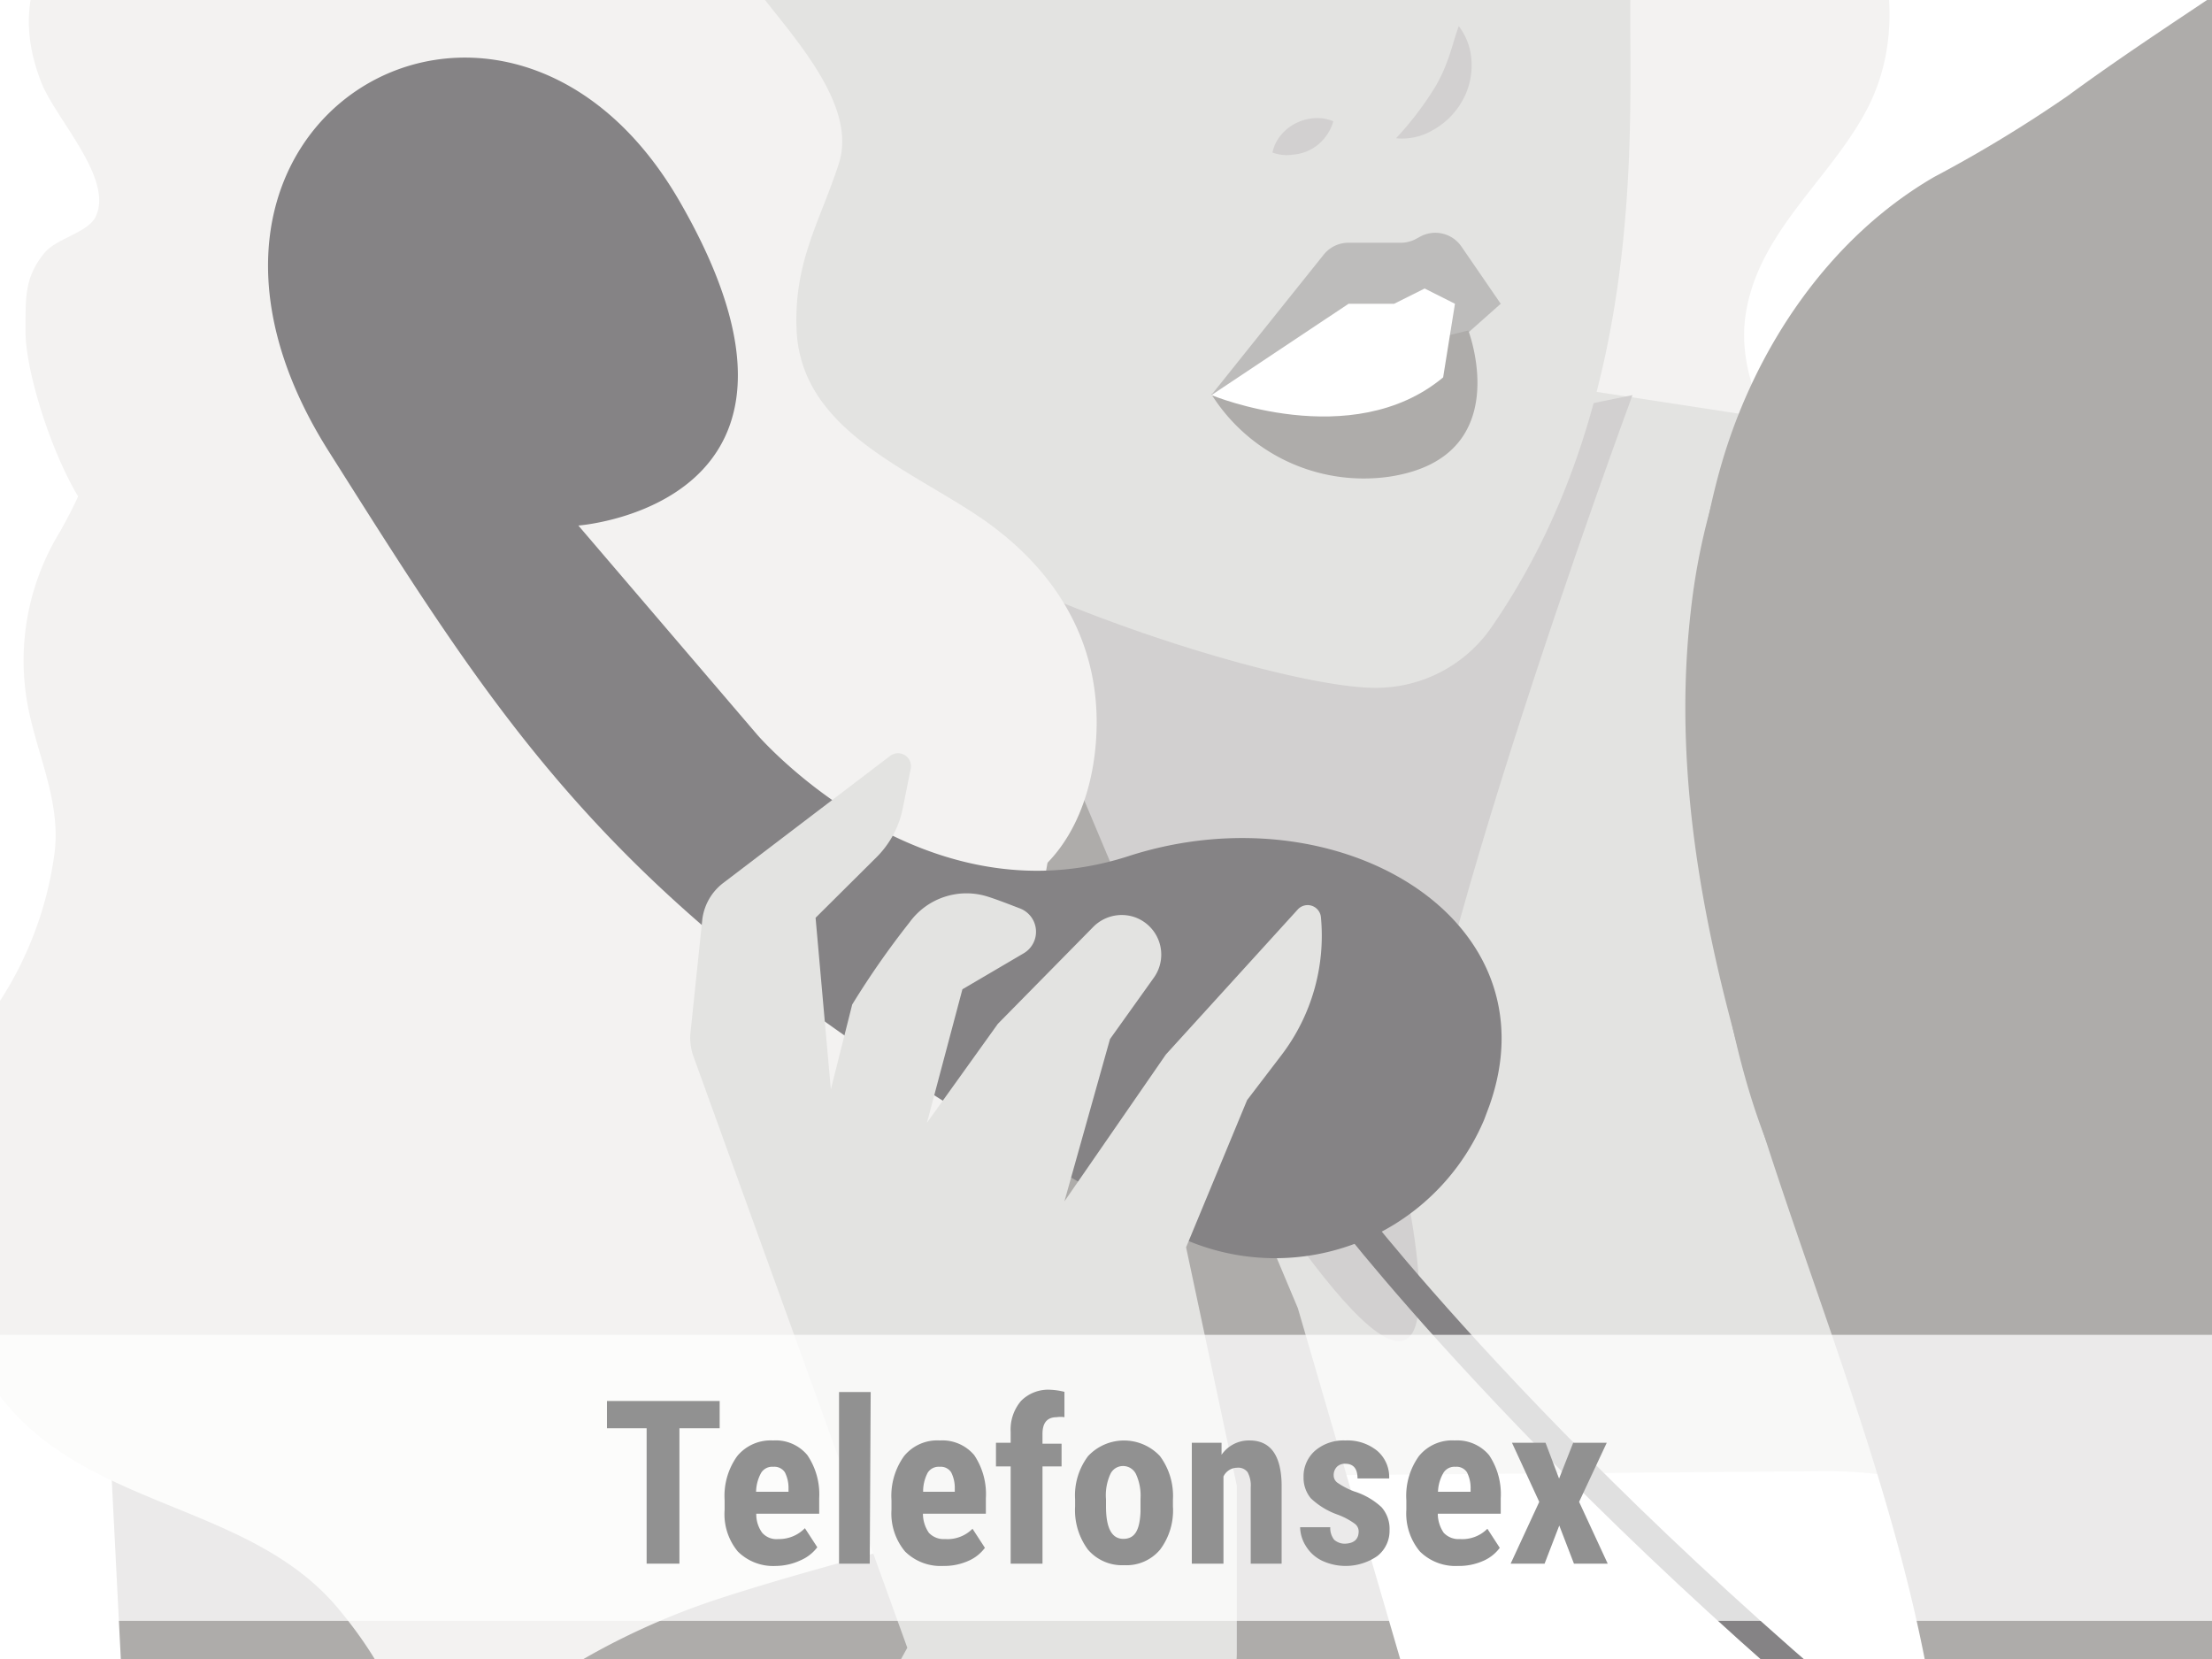 <svg id="Ebene_1" xmlns="http://www.w3.org/2000/svg" xmlns:xlink="http://www.w3.org/1999/xlink" viewBox="0 0 116 87" width="116" height="87"><defs><style>.cls-1{fill:none;}.cls-2{clip-path:url(#clip-path);}.cls-11,.cls-12,.cls-3{fill:#fff;}.cls-4{clip-path:url(#clip-path-2);}.cls-5{fill:#f3f2f1;}.cls-6{fill:#e3e3e1;}.cls-7{fill:#d2d0d0;}.cls-8{fill:#aeacaa;}.cls-9{fill:#bdbcbb;}.cls-10{fill:#858385;}.cls-10,.cls-11{fill-rule:evenodd;}.cls-12{opacity:0.75;}.cls-13{fill:#919191;}</style><clipPath id="clip-path"><rect class="cls-1" width="116" height="87"/></clipPath><clipPath id="clip-path-2"><rect class="cls-1" x="-0.6" y="-0.98" width="118" height="89"/></clipPath></defs><g id="Telefonsex"><g class="cls-2"><rect class="cls-3" width="116" height="87"/><g class="cls-4"><path class="cls-5" d="M61.34-45.32c2.14-2.53,7.29-3.47,10.14-1.81,2.25,1.3,1.48,3.49,2,5.82a9.9,9.9,0,0,0,2.59,4.46C80.52-32.4,87.53-31.79,92-27.3c1.76,1.77,3.45,3,3.93,5.57a26.26,26.26,0,0,1,.15,4.94c0,3.89-.41,7.41,1.33,10.88S99.84,1.84,98,5.55c-1.94,3.86-6,6.69-6.5,11.29-.42,4.17,2.9,7.43,3,11.62.08,3.94-3.77,4.5-7.07,3.81-13-2.72-17.64-19.22-22.1-29.66A90.47,90.47,0,0,1,58-33.73c0-2.24-.26-4.63.54-6.77C59.11-42.15,60.76-43.69,61.34-45.32Z"/><polygon class="cls-6" points="38 13.54 40.39 47.45 83.88 119.67 181.24 131.25 169.27 103.71 92.66 21.92 38 13.54"/><path class="cls-7" d="M85.61,20.72s-13,35.11-11.7,42.56C78.8,90.69,47.32,29.4,47.32,29.4L62.2,25.51Z"/><path class="cls-8" d="M204.27-1.35l-1.2-1.74a4.4,4.4,0,0,1-.72-3.23l1-5.72a4.37,4.37,0,0,0-1-3.6l-8.5-9.85a4.39,4.39,0,0,0-4.43-1.39L150.94-17a4.39,4.39,0,0,0-2.11,1.25l-6.28,6.67a4.38,4.38,0,0,1-3.21,1.39h-1.82a4.4,4.4,0,0,0-3.12,1.29L131-3a4.41,4.41,0,0,1-3.86,1.23l-5.25-.9a4.44,4.44,0,0,0-3.23.7c-3.4,2.33-6.91,4.56-10.23,7a70,70,0,0,1-7,4.25c-5.5,3.19-9.33,8.9-11.11,14.91C88,32.06,88.66,40.49,89.9,48.6c1,6.53,2.51,13.34,6.92,18.26,3.49,3.9,8.71,5.15,12.3,8.61,3.93,3.77,7.07,8.28,10.66,12.37L135.69,106l7.12,8.12a9.84,9.84,0,0,0,5.3,3.12L169.92,122a9.82,9.82,0,0,0,11.9-9.27L183.64,58A9.83,9.83,0,0,0,171.4,48.1l-1.23.32A9.68,9.68,0,0,0,167,49.84l-3.72,2.55a9.83,9.83,0,0,1-8.77,1.18l-1-.33a9.84,9.84,0,0,0-2.51-.52l-3.66-.26A9.93,9.93,0,0,1,142.86,51l-4.57-2.88c-.16-.1-.3-.21-.45-.32l19.18-9a4.39,4.39,0,0,0,1.11-.74l8.4-7.67a4.12,4.12,0,0,1,.79-.58l21.53-12.26a4.47,4.47,0,0,0,1.32-1.17l4-5.31a4.31,4.31,0,0,1,1-1l7.85-5.29A4.4,4.4,0,0,0,204.27-1.35Z"/><path class="cls-6" d="M63.93-37.4l8.12,1.46,9.52,14.28a5.81,5.81,0,0,1,1,3.69l-.39,4.71a10.92,10.92,0,0,0,1.08,5.68l1.18,2.41A10.78,10.78,0,0,1,85.5-.24c-.09,6.45,1,21.15-7.29,33.14a7.35,7.35,0,0,1-6.1,3.17c-3.38,0-11.93-2.41-18.55-5.38C42,25.51,36.13,7.29,36.13,7.29l2.4-29.53Z"/><path class="cls-7" d="M69.92,6.36a2.38,2.38,0,0,1-.52.95,2.33,2.33,0,0,1-1.6.8A2.14,2.14,0,0,1,66.73,8a2.05,2.05,0,0,1,.52-1A2.34,2.34,0,0,1,68,6.44a2.55,2.55,0,0,1,.88-.24A2.19,2.19,0,0,1,69.92,6.36Z"/><path class="cls-3" d="M67.26,77.38l28.4-.23a22.77,22.77,0,0,1,9.75,2.12L115.67,84s4.52,34.85-37,23.94Z"/><polygon class="cls-8" points="5.54 71.26 7.41 108.24 3.15 124.73 6.34 134.31 6.34 150 21.24 147.07 19.91 135.9 21.5 134.04 23.37 123.67 46.77 108.24 65.4 129.52 91.46 137.76 208.24 138.83 179.78 123.67 156.37 122.87 138.55 118.88 100.78 117.02 81.62 108.5 77.37 100.52 68.06 68.6 56.09 40.14 38.53 34.55 19.11 39.07 5.54 71.26"/><path class="cls-9" d="M76.3,18.06l2.4-2.13-2.06-3a1.66,1.66,0,0,0-2.2-.5l-.15.08a1.68,1.68,0,0,1-.82.22H70.72a1.66,1.66,0,0,0-1.3.62l-5.89,7.36Z"/><path class="cls-7" d="M73.21,7.25a16.76,16.76,0,0,0,2.07-2.72,8.29,8.29,0,0,0,.65-1.41c.2-.52.33-1.09.57-1.75a3.28,3.28,0,0,1,.67,1.91,3.73,3.73,0,0,1-.51,2.05A3.94,3.94,0,0,1,75.18,6.8,3.17,3.17,0,0,1,73.21,7.25Z"/><path class="cls-10" d="M210.48,140.76C164.55,136,128.83,115.41,107,99,83.25,81.15,70.23,64.23,70.1,64.06l1.2-.92c.13.17,13.06,17,36.61,34.65,21.71,16.31,57.16,36.74,102.72,41.46Z"/><path class="cls-5" d="M67.26-40.73c-2.12-.06-3.08,3.65-3.32,5.16a20.88,20.88,0,0,0,0,5.18,29.68,29.68,0,0,1,.41,6.13c-.29,2.53-2.12,5.26-3.86,7.07C56.7-13.25,51-12.8,46.17-10.79c-3.72,1.55-8.25,3.55-7.52,8.55.35,2.34,2.1,4,1.73,6.56C40,7.33,37.75,9,35.83,11A12.22,12.22,0,0,0,33,16.55,7.73,7.73,0,0,0,35.7,24c2.62,2.45,6.15,3.81,9.23,5.62,1.44.86,2.73,1.83,4.23,2.59a12.79,12.79,0,0,1,4.06,2.89c3.71,4.54,1.49,11.86.07,16.77-1.16,4-2.77,8.09-2.39,12.33.2,2.29,1.81,3.91,2.72,5.92a10.19,10.19,0,0,1,.58,6.44c-.73,2.64-5.32,4.05-7.67,4.71-2.93.81-5.88,1.61-8.77,2.55-5,1.62-10.84,4.75-14.13,8.92a14.21,14.21,0,0,0-2.24,5c-.19-1.61.4-3.47.25-5.18-.26-3.09-2.08-6.07-4.06-8.39C12.84,78.72,4.31,79.12-.16,73c-4-5.6-3.55-14.85.12-20.45a18.88,18.88,0,0,0,2.9-7.81c.35-2.82-1-5.29-1.45-8a12.92,12.92,0,0,1,1.75-8.88C4.67,25.15,5.3,23.37,5,20.12c-.23-2.14-.87-4.45-.35-6.59.28-1.18,1.08-2.17,1.32-3.41.32-1.69-.12-3.71-.12-5.42A17.27,17.27,0,0,1,6.1.15c.43-1.57,1.24-3,1.81-4.49a43.17,43.17,0,0,0,2.28-7.9C11-17,12.62-21.57,13.37-26.36a36.18,36.18,0,0,1,5.82-15.31c2.24-3.21,6.23-5.77,9.65-7.58a23.59,23.59,0,0,1,7.76-2.22c4.95-.75,11-.92,15.78.72C57.49-49,67-48.08,67.26-40.73Z"/><path class="cls-5" d="M44.58-14.59c-2.17,1.78-5.86,2.7-6.84,5.58A9.11,9.11,0,0,0,39.39-.95C41.26,1.61,45,5.32,44,8.55c-1,3.08-2.35,5.12-2.23,8.66.17,5.33,5.87,7.34,9.74,10,3.7,2.56,6,6.16,6,10.66,0,3.73-1.48,7.79-5.29,9.09-5.29,1.8-10.88-3.55-14.52-7.1-4.19-4.1-6.8-10.32-9-15.69C26,17.68,24.12,9.29,27.82,2.79a67.34,67.34,0,0,1,4.72-6.66C33.75-5.49,34.45-7.42,35.63-9,37.36-11.38,40-12.16,44.58-14.59Z"/><path class="cls-10" d="M30.33,27.56s14.51-1.06,5.31-17S6.27,6.33,17.24,23.67c10.44,16.51,16.07,25.8,43.9,40.84a11.9,11.9,0,0,0,16.69-5.79L78.1,58c3.52-9.87-8-16.64-18.93-13.1s-19.46-6.37-19.46-6.37Z"/><path class="cls-6" d="M42.78,147.61l21.6-58.27a7.91,7.91,0,0,0,.48-2.72V77.91L62.2,65.41l3.2-7.72,1.81-2.37a10.32,10.32,0,0,0,2.06-7.23h0a.7.7,0,0,0-1.21-.4L61.14,55.3,55.82,63l2.39-8.51,2.3-3.22a2.08,2.08,0,0,0-1.09-3.2h0a2.1,2.1,0,0,0-2.09.54l-5,5.08-3.72,5.19,1.86-7L53.67,50a1.31,1.31,0,0,0-.18-2.36l-.6-.23c-.29-.11-.66-.25-1.06-.38a3.69,3.69,0,0,0-4.14,1.35,44.43,44.43,0,0,0-3,4.3l-1.12,4.45-.8-9L46,44.92a5,5,0,0,0,1.34-2.52l.42-2.09a.68.68,0,0,0-1.08-.67l-8.76,6.67a2.84,2.84,0,0,0-1.1,2l-.61,5.84a2.83,2.83,0,0,0,.16,1.26l11.21,31L35.12,109a49.16,49.16,0,0,1-7.94,10.69l-6.74,6.9L15.92,148.4Z"/><path class="cls-8" d="M77,17.33S79.56,24,72.84,25a9.44,9.44,0,0,1-9.31-4.32Z"/><path class="cls-11" d="M75.68,19.79l.62-3.86-1.59-.8-1.6.8H70.72l-7.19,4.79S70.89,23.78,75.68,19.79Z"/><path class="cls-5" d="M17.51-22.11C19-9.68-2.5-7.46,2.18,4.36c.75,1.89,3.79,5,2.84,7-.4.84-2.06,1.14-2.68,1.89-1.06,1.28-1,2.37-1,4-.14,3.23,4,14.76,7,10.06,1.36-2.13,1.68-5.53,2.36-8,1.06-3.85,2.23-7.6,3.23-11.46C16.32-1.5,19.34-10.41,17.51-22.11Z"/><path class="cls-8" d="M88.66,32.11C87.53,42,90,52,93.14,61.45s6.86,18.83,8.34,28.69c.37,2.45.71,5.15,2.53,6.82a7.34,7.34,0,0,0,4.59,1.69,13,13,0,0,0,13.8-13.77c-.33-5.68-4.23-10.4-7.29-15.2-9.55-14.92-11.9-33.18-14-50.77-.14-1.21.21-7.46-1.4-7.75S95,15.59,94.26,16.71A34.26,34.26,0,0,0,88.66,32.11Z"/></g><rect class="cls-12" x="-5.25" y="70" width="126.5" height="15"/><path class="cls-13" d="M37.74,74.9H35.63V82H33.91V74.9H31.83V73.47h5.91Z"/><path class="cls-13" d="M40.69,82.12a2.63,2.63,0,0,1-2-.76A3.07,3.07,0,0,1,38,79.18v-.51a3.57,3.57,0,0,1,.66-2.31,2.27,2.27,0,0,1,1.88-.82,2.15,2.15,0,0,1,1.8.77,3.67,3.67,0,0,1,.62,2.26v.81h-3.3a1.64,1.64,0,0,0,.31,1,1,1,0,0,0,.85.33,1.89,1.89,0,0,0,1.39-.57l.65,1a2.18,2.18,0,0,1-.89.69A3.12,3.12,0,0,1,40.69,82.12Zm-1-3.89h1.66v-.16a1.8,1.8,0,0,0-.19-.86.66.66,0,0,0-.61-.29.68.68,0,0,0-.63.31A2.13,2.13,0,0,0,39.65,78.23Z"/><path class="cls-13" d="M45.61,82H44V73h1.66Z"/><path class="cls-13" d="M49.46,82.12a2.65,2.65,0,0,1-2-.76,3.11,3.11,0,0,1-.71-2.18v-.51a3.57,3.57,0,0,1,.66-2.31,2.24,2.24,0,0,1,1.88-.82,2.18,2.18,0,0,1,1.8.77,3.67,3.67,0,0,1,.61,2.26v.81H48.4a1.77,1.77,0,0,0,.31,1,1.06,1.06,0,0,0,.85.33A1.85,1.85,0,0,0,51,80.17l.65,1a2.14,2.14,0,0,1-.88.69A3.12,3.12,0,0,1,49.46,82.12Zm-1.05-3.89h1.66v-.16a1.8,1.8,0,0,0-.19-.86.65.65,0,0,0-.6-.29.68.68,0,0,0-.63.31A2.11,2.11,0,0,0,48.41,78.23Z"/><path class="cls-13" d="M53,82V76.9h-.77V75.66H53v-.57a2.31,2.31,0,0,1,.55-1.63,2,2,0,0,1,1.52-.58,3.64,3.64,0,0,1,.75.11v1.33a1.28,1.28,0,0,0-.41,0c-.49,0-.74.29-.74.87v.52h1V76.9h-1V82Z"/><path class="cls-13" d="M56.38,78.63a3.42,3.42,0,0,1,.68-2.27,2.58,2.58,0,0,1,3.77,0,3.5,3.5,0,0,1,.68,2.28V79a3.42,3.42,0,0,1-.67,2.26,2.3,2.3,0,0,1-1.89.82,2.35,2.35,0,0,1-1.9-.82A3.47,3.47,0,0,1,56.38,79ZM58,79c0,1.13.3,1.7.91,1.7s.86-.47.9-1.42v-.69a2.68,2.68,0,0,0-.24-1.29.75.75,0,0,0-.68-.42.73.73,0,0,0-.66.42A2.68,2.68,0,0,0,58,78.63Z"/><path class="cls-13" d="M64.06,75.66l0,.63a1.74,1.74,0,0,1,1.47-.75c1.09,0,1.65.77,1.68,2.29V82H65.59V78a1.48,1.48,0,0,0-.16-.79.61.61,0,0,0-.56-.24.8.8,0,0,0-.71.46V82H62.5V75.66Z"/><path class="cls-13" d="M71.25,80.3a.5.5,0,0,0-.2-.39,3.66,3.66,0,0,0-.9-.48,3.94,3.94,0,0,1-1.41-.86,1.68,1.68,0,0,1-.38-1.11,1.79,1.79,0,0,1,.6-1.38,2.29,2.29,0,0,1,1.59-.54,2.47,2.47,0,0,1,1.67.54,1.81,1.81,0,0,1,.63,1.45H71.19c0-.52-.22-.77-.65-.77a.59.59,0,0,0-.43.16.62.62,0,0,0-.17.46.47.47,0,0,0,.19.37,4,4,0,0,0,.88.46,3.76,3.76,0,0,1,1.44.83,1.72,1.72,0,0,1,.42,1.2,1.68,1.68,0,0,1-.64,1.36,2.92,2.92,0,0,1-2.91.24,2,2,0,0,1-.83-.75,1.92,1.92,0,0,1-.31-1h1.58a1,1,0,0,0,.2.65.83.83,0,0,0,.63.21Q71.25,80.9,71.25,80.3Z"/><path class="cls-13" d="M76.46,82.12a2.65,2.65,0,0,1-2-.76,3.11,3.11,0,0,1-.71-2.18v-.51a3.57,3.57,0,0,1,.66-2.31,2.24,2.24,0,0,1,1.88-.82,2.18,2.18,0,0,1,1.8.77,3.67,3.67,0,0,1,.61,2.26v.81H75.4a1.77,1.77,0,0,0,.31,1,1.06,1.06,0,0,0,.85.33A1.85,1.85,0,0,0,78,80.17l.65,1a2.14,2.14,0,0,1-.88.69A3.12,3.12,0,0,1,76.46,82.12Zm-1-3.89h1.66v-.16a1.8,1.8,0,0,0-.19-.86.65.65,0,0,0-.6-.29.68.68,0,0,0-.63.31A2.11,2.11,0,0,0,75.41,78.23Z"/><path class="cls-13" d="M81.76,77.54l.74-1.88h1.76l-1.45,3.1L84.31,82H82.54l-.77-2L81,82H79.22l1.5-3.24-1.43-3.1h1.76Z"/></g></g></svg>